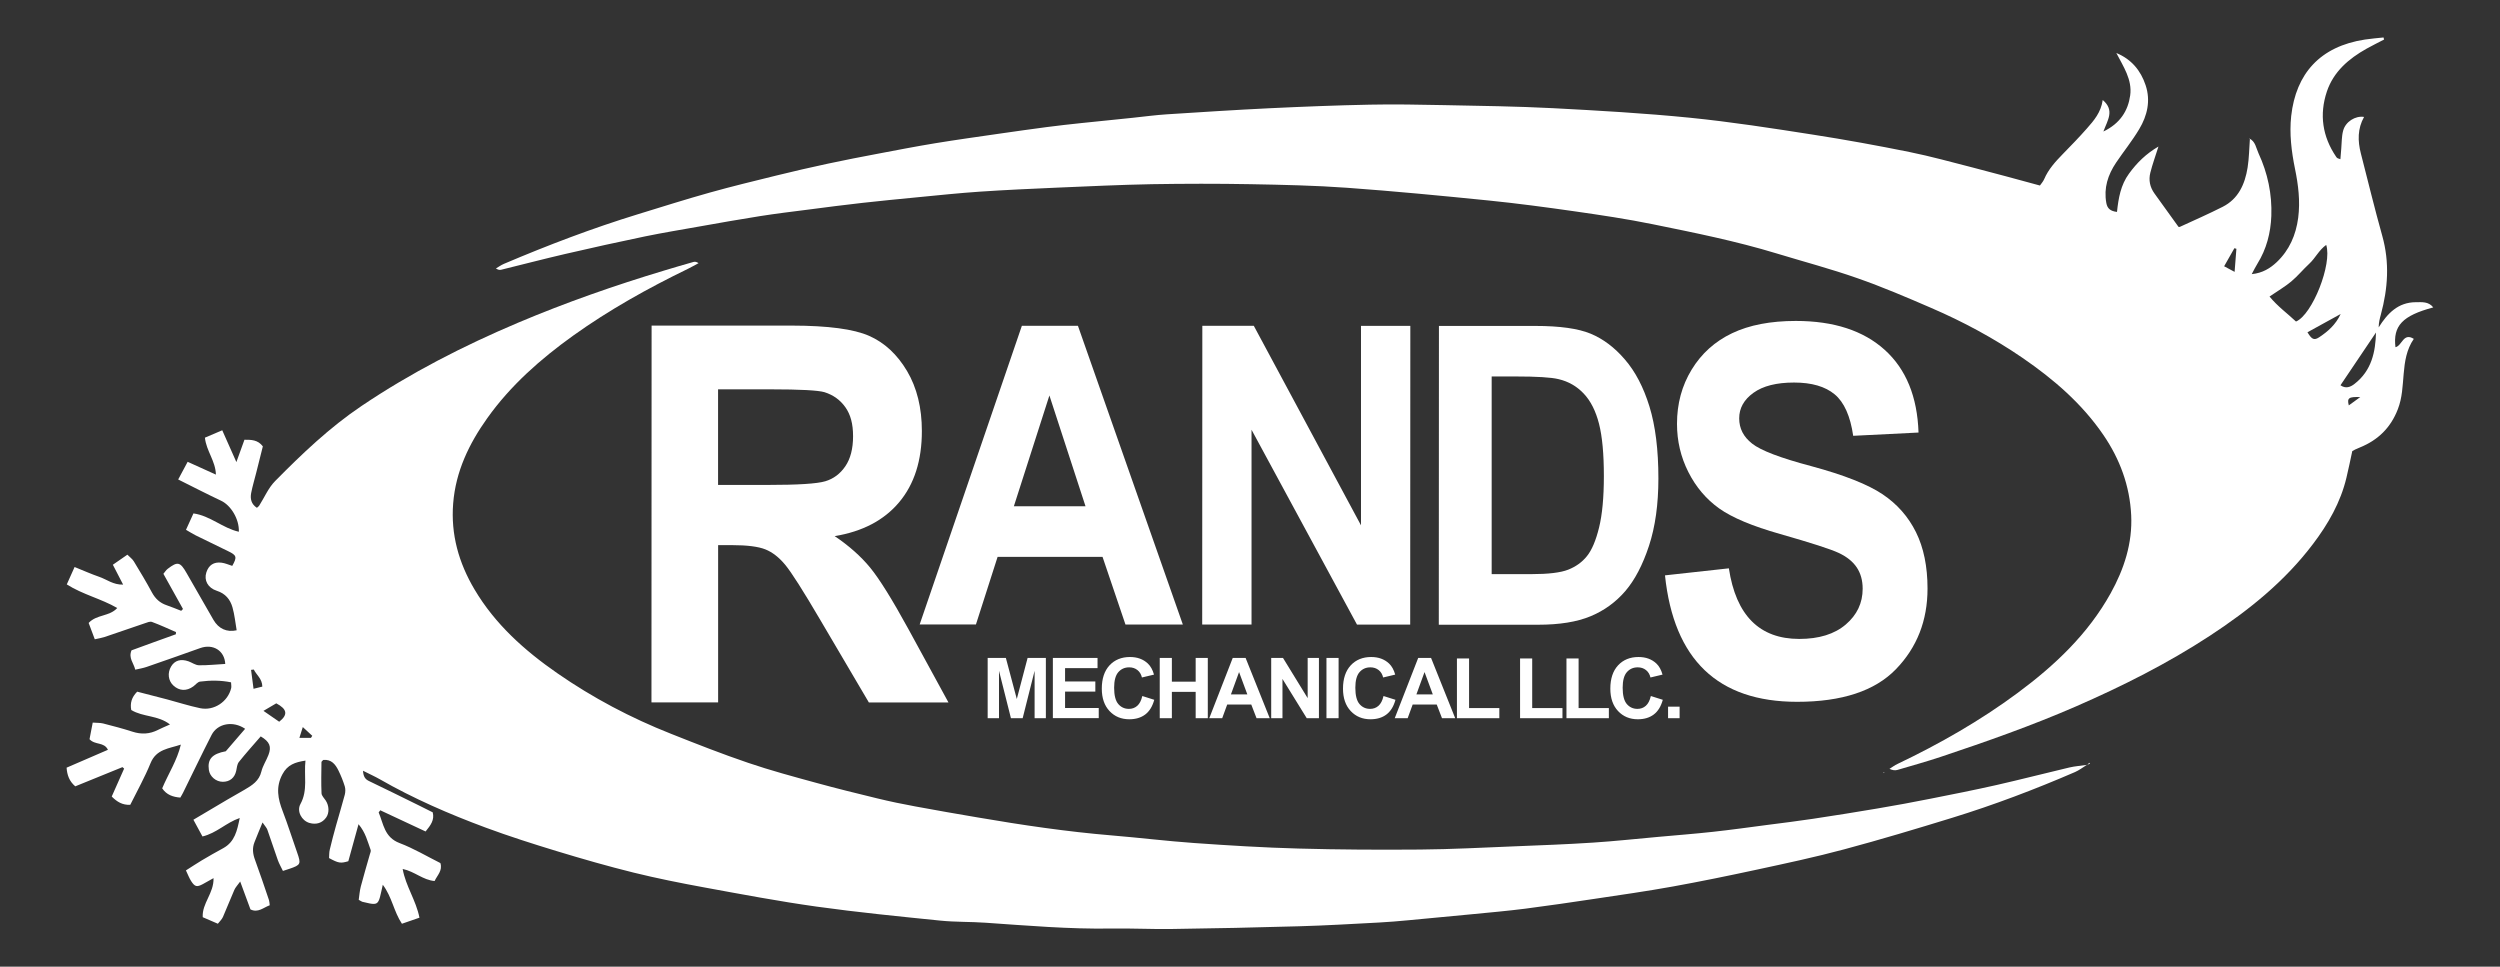 <?xml version="1.0" encoding="UTF-8"?>
<svg id="Layer_1" data-name="Layer 1" xmlns="http://www.w3.org/2000/svg" viewBox="0 0 375 145">
  <rect x="0" y="0" width="375" height="145" fill="#333333" stroke="none"/>
  <defs>
    <style>
      .cls-1 {
        fill: #fff;
        stroke-width: 0px;
      }
    </style>
  </defs>
  <path class="cls-1" d="M313.02,114.74c-.59.36-1.14.8-1.77,1.07-6.01,2.6-12.13,4.92-18.39,6.85-5.39,1.66-10.78,3.28-16.23,4.74-4.35,1.17-8.76,2.11-13.17,3.06-4.17.9-8.36,1.76-12.56,2.52-3.92.71-7.87,1.27-11.81,1.86-3.42.51-6.85,1.02-10.29,1.46-2.68.34-5.38.58-8.07.84-3.17.31-6.33.61-9.5.9-1.47.13-2.93.27-4.4.34-3.98.21-7.97.45-11.96.56-6.41.19-12.82.32-19.23.41-2.99.04-5.99-.12-8.98-.07-6.29.1-12.54-.44-18.8-.87-2.27-.16-4.56-.09-6.82-.32-6.19-.63-12.39-1.24-18.55-2.1-5.64-.79-11.25-1.85-16.86-2.88-3.55-.65-7.09-1.36-10.59-2.22-3.87-.96-7.71-2.06-11.52-3.22-3.58-1.09-7.16-2.23-10.67-3.53-5.47-2.03-10.82-4.35-15.89-7.26-.76-.43-1.56-.79-2.51-1.27.06.88.32,1.27.91,1.55,2.52,1.2,5.02,2.45,7.53,3.68.68.33,1.35.67,2.02,1.01.29,1.15-.31,1.93-1.07,2.87-2.25-1.05-4.52-2.12-6.8-3.18-.08.11-.16.21-.24.32.73,1.72.84,3.73,3.14,4.6,2.11.8,4.08,1.98,6.12,3,.35,1.13-.45,1.8-.87,2.69-1.74-.14-2.99-1.43-4.79-1.81.46,2.59,2,4.69,2.52,7.31-.91.32-1.77.61-2.63.91-1.24-1.86-1.47-3.99-2.87-5.85-.18.79-.28,1.32-.42,1.84-.27.99-.54,1.15-1.53.97-.37-.07-.75-.16-1.11-.25-.13-.04-.25-.13-.55-.3.09-.63.14-1.33.31-1.99.42-1.61.9-3.2,1.35-4.8.06-.23.2-.5.13-.69-.46-1.27-.77-2.62-1.82-3.86-.55,1.99-1.05,3.79-1.53,5.55-1.16.35-1.47.3-2.89-.47.03-.38,0-.84.11-1.28.28-1.2.6-2.39.93-3.58.43-1.55.91-3.09,1.32-4.65.1-.39.11-.86,0-1.24-.25-.81-.57-1.61-.95-2.38-.45-.92-1.06-1.71-2.28-1.59-.1.12-.27.22-.27.33-.02,1.56-.06,3.12.01,4.68.02.37.4.72.63,1.08.52.79.55,1.86.07,2.54-.59.83-1.48,1.12-2.52.82-1.16-.34-1.94-1.76-1.34-2.84,1.14-2.08.5-4.25.75-6.51-1.56.24-2.69.62-3.45,2.04-1.04,1.94-.68,3.69.04,5.56.78,2.03,1.43,4.12,2.16,6.18.61,1.73.55,1.87-1.15,2.45-.27.09-.53.18-.98.32-.26-.55-.56-1.06-.76-1.61-.54-1.51-1.03-3.05-1.57-4.56-.11-.32-.38-.58-.73-1.1-.48,1.17-.86,2.07-1.21,2.97-.35.89-.25,1.74.08,2.63.74,2,1.41,4.03,2.1,6.05.07.22.07.46.11.77-.95.34-1.75,1.18-2.89.62-.48-1.31-.95-2.59-1.54-4.18-.4.56-.72.88-.88,1.26-.59,1.34-1.12,2.72-1.71,4.06-.16.36-.48.65-.76,1.01-.81-.35-1.5-.65-2.27-.98-.13-2.08,1.69-3.59,1.62-5.86-.65.37-1.13.64-1.61.9-.89.47-1.19.41-1.75-.46-.29-.46-.49-.98-.78-1.6.87-.55,1.61-1.04,2.37-1.5,1.06-.63,2.13-1.24,3.22-1.83,1.75-.96,2.09-2.64,2.48-4.53-2.06.71-3.47,2.27-5.59,2.77-.45-.83-.86-1.6-1.36-2.51,1.78-1.05,3.44-2.04,5.1-3.02.86-.5,1.73-.98,2.59-1.49,1.11-.65,2.17-1.3,2.51-2.73.21-.86.74-1.64,1.06-2.48.48-1.25.19-1.98-1.16-2.78-1.09,1.26-2.22,2.51-3.28,3.84-.27.34-.3.88-.4,1.33-.23,1.04-.95,1.64-2.01,1.64-1.02,0-1.95-.79-2.09-1.78-.23-1.61.48-2.42,2.54-2.8.93-1.08,1.91-2.21,2.9-3.37-1.83-1.25-4.15-.8-5.03.92-1.47,2.87-2.85,5.78-4.28,8.67-.1.21-.23.41-.41.73-1.1-.09-2.06-.4-2.72-1.39.93-2.21,2.24-4.19,2.8-6.56-1.74.6-3.68.65-4.55,2.79-.87,2.14-2.01,4.17-3.04,6.24-1.18.06-1.99-.45-2.78-1.24.62-1.39,1.24-2.79,1.86-4.19-.08-.07-.17-.14-.25-.22-2.35.95-4.7,1.91-7.08,2.88-.9-.77-1.22-1.69-1.3-2.8,2.1-.91,4.12-1.78,6.2-2.68-.58-1.22-1.93-.67-2.76-1.59.14-.71.3-1.56.48-2.49.64.05,1.12.02,1.56.13,1.47.38,2.95.76,4.39,1.23,1.35.44,2.6.37,3.85-.27.5-.26,1.02-.46,1.79-.81-1.8-1.41-4.04-1.09-5.81-2.17-.19-1,.04-1.9.89-2.75,1.48.38,2.99.76,4.49,1.16,1.65.44,3.28.97,4.96,1.32,2.07.43,4.17-.98,4.65-3.02.05-.22,0-.46-.02-.86-1.56-.32-3.11-.31-4.65-.11-.36.05-.67.47-1.01.72-1.02.74-2.1.69-2.99-.13-.78-.72-.92-1.9-.34-2.86.54-.91,1.45-1.18,2.61-.77.53.19,1.04.58,1.57.59,1.31.02,2.63-.13,3.94-.2-.1-2.01-1.84-3.06-3.75-2.38-2.68.96-5.36,1.9-8.05,2.83-.52.18-1.08.27-1.7.41-.23-1-1.05-1.73-.56-2.9,1.07-.39,2.22-.81,3.37-1.23,1.09-.4,2.19-.79,3.28-1.18,0-.11.01-.22.02-.33-1.2-.52-2.38-1.07-3.6-1.52-.3-.11-.73.08-1.08.2-2.02.68-4.04,1.39-6.06,2.07-.4.13-.82.19-1.44.33-.32-.86-.63-1.67-.92-2.45,1.21-1.3,3.11-.94,4.29-2.24-2.42-1.4-5.14-2-7.57-3.54.41-.92.75-1.66,1.17-2.61,1.34.54,2.5,1.06,3.69,1.47,1.12.38,2.11,1.22,3.59,1.17-.55-1.07-1-1.94-1.54-2.98.69-.48,1.37-.95,2.18-1.51.37.38.75.64.97,1.01.94,1.54,1.87,3.09,2.72,4.67.51.93,1.19,1.56,2.19,1.9.74.25,1.46.56,2.19.84.09-.09.18-.18.27-.27-.97-1.74-1.94-3.48-2.94-5.28.23-.27.4-.56.65-.75,1.49-1.14,1.87-1.04,2.82.62,1.34,2.35,2.68,4.7,4.04,7.04.78,1.34,2.01,1.89,3.48,1.56-.2-1.15-.31-2.33-.63-3.45-.34-1.18-1.06-2.06-2.34-2.47-1.37-.44-1.95-1.59-1.58-2.75.35-1.09,1.11-1.62,2.28-1.47.55.07,1.07.31,1.61.48.75-1.33.67-1.59-.63-2.21-1.63-.78-3.25-1.57-4.86-2.37-.46-.23-.89-.51-1.45-.83.38-.84.73-1.6,1.12-2.46,2.52.35,4.4,2.22,6.81,2.75.07-1.91-1.2-3.97-2.68-4.66-2.1-.99-4.16-2.05-6.42-3.18.5-.93.92-1.72,1.42-2.65,1.47.67,2.74,1.24,4.24,1.92-.06-2.06-1.44-3.54-1.65-5.54.79-.34,1.6-.68,2.6-1.11.69,1.54,1.33,2.98,2.12,4.77.47-1.3.83-2.29,1.21-3.35,1.02,0,1.99-.01,2.76.99-.32,1.29-.65,2.62-.99,3.95-.25,1.01-.56,2.01-.76,3.04-.17.88.01,1.68.86,2.23.15-.14.27-.21.34-.32.79-1.24,1.38-2.67,2.39-3.69,4.03-4.08,8.17-8.04,12.97-11.27,7.39-4.98,15.27-9.01,23.46-12.48,7.17-3.03,14.51-5.6,21.96-7.84,1.45-.44,2.91-.87,4.37-1.28.21-.06.44-.03.76.18-.54.29-1.06.59-1.61.86-5.99,2.91-11.79,6.14-17.21,10.02-4.89,3.51-9.37,7.45-12.88,12.38-2.73,3.83-4.73,7.98-5.11,12.78-.37,4.66.84,8.92,3.2,12.9,3.09,5.22,7.5,9.16,12.42,12.57,5.32,3.69,11.02,6.7,17.04,9.08,3.83,1.52,7.68,3.04,11.58,4.36,3.37,1.15,6.81,2.07,10.24,3.01,3.02.83,6.07,1.58,9.11,2.32,1.89.46,3.8.86,5.72,1.21,3.13.58,6.27,1.13,9.41,1.66,6.65,1.14,13.33,2.13,20.06,2.69,4.12.34,8.23.85,12.36,1.14,5.22.37,10.44.69,15.66.83,6.08.17,12.16.2,18.24.15,4.7-.04,9.4-.29,14.1-.48,3.94-.16,7.88-.3,11.82-.56,3.27-.21,6.53-.57,9.79-.86,2.74-.25,5.49-.46,8.22-.76,2.74-.3,5.47-.68,8.2-1.04,2.26-.29,4.52-.57,6.78-.91,3.24-.49,6.47-1,9.69-1.55,2.67-.45,5.33-.94,7.98-1.47,3.3-.65,6.61-1.31,9.89-2.05,3.65-.83,7.28-1.77,10.92-2.63.86-.2,1.76-.26,2.64-.39l-.03-.04ZM41.88,108.26c1.34-1.05,1.21-1.89-.44-2.76-.55.33-1.16.68-1.92,1.13.95.65,1.66,1.15,2.36,1.63ZM38.07,100.43c-.14.02-.27.04-.41.05.12.89.23,1.78.37,2.84.59-.15.95-.24,1.32-.33-.02-1.19-.89-1.75-1.28-2.56ZM46.65,110.67c.06-.1.13-.2.19-.3-.41-.38-.82-.76-1.42-1.31-.2.65-.33,1.05-.51,1.62.73,0,1.23,0,1.73,0Z"/>
  <path class="cls-1" d="M337.39,20.77c.94.44,1.02,1.44,1.39,2.23,1.38,2.97,2.04,6.13,1.92,9.39-.1,2.54-.72,4.97-2.09,7.17-.27.43-.49.89-.85,1.56,1.63-.16,2.78-.89,3.75-1.8,1.89-1.79,2.88-4.07,3.22-6.65.32-2.49.02-4.92-.48-7.35-.53-2.61-.86-5.26-.57-7.92.71-6.34,4.31-10.44,11.07-11.47.92-.14,1.85-.21,2.78-.31.03.1.06.21.08.31-.88.46-1.76.89-2.62,1.37-2.67,1.5-4.95,3.43-5.96,6.43-1.15,3.45-.67,6.74,1.38,9.77.05.08.11.16.19.21.07.05.17.07.46.17.04-.57.08-1.08.13-1.6.08-.89.05-1.82.28-2.67.35-1.35,1.83-2.28,3.14-2.07-.99,1.76-.96,3.61-.48,5.48,1.06,4.12,2.06,8.26,3.21,12.36,1.12,3.98.85,7.89-.21,11.8-.17.61-.32,1.22-.33,1.93,1.33-2.12,2.92-3.77,5.58-3.78.89,0,1.89-.13,2.61.78-4.63,1.24-6.06,2.76-5.67,5.97,1-.21,1.16-2.25,2.75-1.25-1.1,1.6-1.36,3.4-1.52,5.25-.16,1.79-.2,3.58-.88,5.32-1.06,2.74-2.94,4.59-5.62,5.69-.26.11-.52.22-.78.34-.13.06-.25.14-.43.24-.28,1.3-.55,2.64-.87,3.97-.88,3.71-2.74,6.95-5.02,9.96-4.24,5.61-9.63,9.94-15.46,13.76-6.37,4.17-13.14,7.57-20.11,10.61-6.62,2.88-13.41,5.27-20.24,7.55-2.16.72-4.35,1.33-6.53,1.97-.34.1-.72.06-1.19-.16.4-.25.78-.54,1.21-.74,6.31-3.01,12.37-6.47,17.99-10.63,5.58-4.13,10.57-8.83,13.98-14.97,2.01-3.62,3.28-7.5,3.08-11.69-.21-4.41-1.69-8.43-4.19-12.08-3.22-4.7-7.45-8.34-12.1-11.53-4.32-2.96-8.91-5.43-13.71-7.5-3.65-1.58-7.32-3.15-11.07-4.46-3.98-1.4-8.07-2.48-12.11-3.71-6.1-1.86-12.34-3.11-18.57-4.38-3.86-.79-7.77-1.37-11.67-1.93-4.33-.62-8.66-1.2-13.01-1.64-7.05-.71-14.1-1.39-21.16-1.9-4.83-.35-9.68-.45-14.52-.54-4.94-.09-9.88-.08-14.82,0-4.75.09-9.5.32-14.24.52-3.84.17-7.69.34-11.53.6-3.08.21-6.15.53-9.23.83-2.79.27-5.58.54-8.36.85-2.69.3-5.38.65-8.06,1-2.45.31-4.9.61-7.33.99-3.05.48-6.08,1.02-9.12,1.56-2.71.48-5.43.93-8.12,1.48-4,.83-7.98,1.71-11.95,2.63-3.23.75-6.44,1.59-9.66,2.38-.21.05-.45,0-.76-.2.4-.24.79-.52,1.22-.7,6.59-2.8,13.28-5.35,20.13-7.45,3.58-1.1,7.15-2.23,10.76-3.24,3.28-.92,6.6-1.72,9.92-2.54,2.58-.63,5.17-1.24,7.77-1.79,2.5-.54,5.02-1.02,7.54-1.5,2.84-.54,5.68-1.09,8.54-1.56,3.23-.53,6.48-.98,9.72-1.45,2.35-.34,4.7-.67,7.05-.98,1.69-.22,3.39-.41,5.09-.59,2.6-.28,5.19-.53,7.79-.8,1.7-.18,3.4-.41,5.1-.52,5.12-.33,10.24-.66,15.36-.91,5.03-.24,10.07-.44,15.1-.54,3.7-.08,7.41,0,11.12.07,5.46.11,10.93.18,16.38.46,6.84.36,13.68.75,20.49,1.43,6.19.62,12.34,1.58,18.49,2.54,4.83.75,9.65,1.63,14.45,2.6,3.21.65,6.37,1.53,9.54,2.34,3.31.85,6.6,1.76,10.04,2.69.19-.27.48-.59.64-.96.63-1.47,1.68-2.62,2.78-3.75,1.23-1.26,2.46-2.52,3.62-3.84,1.06-1.2,2.12-2.42,2.38-4.28,1.83,1.55.73,3.01.1,4.73,2.53-1.22,3.7-3.13,4.02-5.42.33-2.35-1.03-4.33-2.08-6.36,2.25.93,3.66,2.61,4.4,4.85.77,2.33.24,4.55-.96,6.56-1.04,1.75-2.33,3.34-3.47,5.03-1.23,1.83-1.88,3.81-1.47,6.06.15.83.61,1.22,1.6,1.34.22-2.06.55-4.03,1.8-5.74,1.19-1.64,2.58-3,4.42-4.07-.44,1.4-.9,2.65-1.22,3.93-.28,1.1-.06,2.17.62,3.11,1.19,1.65,2.38,3.3,3.6,5,0,0,.12.05.19.02,2.15-.99,4.32-1.94,6.43-3.01,2.38-1.2,3.35-3.41,3.75-5.88.23-1.45.24-2.93.35-4.4h-.04ZM348.94,36.73c-1.11.79-1.64,1.99-2.53,2.81-.93.86-1.75,1.87-2.72,2.68-.96.8-2.06,1.44-3.26,2.26,1.22,1.49,2.7,2.55,3.97,3.75,2.45-1.02,5.46-8.64,4.53-11.5ZM356.41,49.86c-1.73,2.57-3.52,5.23-5.34,7.93.79.55,1.48.28,2.1-.2,2.59-2,3.16-4.84,3.23-7.74ZM351.1,47.1c-1.76.97-3.37,1.86-4.98,2.74.64,1.07.99,1.26,1.77.74,1.29-.86,2.46-1.87,3.21-3.48ZM335.46,37.32c-.1-.03-.2-.06-.3-.09-.49.87-.99,1.73-1.54,2.71.53.29.96.51,1.57.84l.27-3.46ZM354.04,59.56c-1.75-.06-2,.14-1.72,1.25.51-.37.98-.71,1.72-1.25Z"/>
  <path class="cls-1" d="M313.06,114.78c.11-.12.22-.25.33-.37.03.05.07.1.1.15-.15.06-.31.12-.46.18l.03.04Z"/>
  <path class="cls-1" d="M282.57,115.96s-.05-.05-.07-.07c.03-.01.06-.04.09-.03.03,0,.05.04.07.07-.03.01-.06.02-.09.03Z"/>
  <g>
    <path class="cls-1" d="M97.72,105.35l.02-56.51h21.08c5.39.01,9.24.52,11.55,1.54,2.31,1.02,4.21,2.78,5.69,5.28s2.22,5.51,2.22,9c0,4.42-1.14,7.98-3.41,10.68-2.27,2.7-5.49,4.39-9.67,5.08,2.14,1.44,3.92,3.02,5.32,4.72,1.4,1.71,3.31,4.78,5.73,9.2l6.02,11.03h-11.94s-7.24-12.3-7.24-12.3c-2.61-4.45-4.38-7.23-5.31-8.35-.93-1.12-1.92-1.89-2.97-2.31-1.05-.42-2.72-.64-5.03-.64h-2.06s0,23.59,0,23.59h-9.98ZM107.71,72.74h7.42c4.54,0,7.42-.18,8.66-.55,1.24-.37,2.24-1.12,3.01-2.25.77-1.13,1.16-2.63,1.16-4.51s-.38-3.24-1.15-4.34c-.77-1.09-1.81-1.84-3.13-2.26-.94-.28-3.64-.43-8.13-.43h-7.84s0,14.34,0,14.34Z"/>
    <path class="cls-1" d="M177.42,93.68h-8.6s-3.44-10.15-3.44-10.15h-15.74s-3.25,10.14-3.25,10.14h-8.44s15.33-44.8,15.33-44.8h8.41s15.74,44.82,15.74,44.82ZM162.83,75.95l-5.42-16.63-5.33,16.62h10.75Z"/>
    <path class="cls-1" d="M180.33,93.68l.02-44.81h7.72s16.08,29.93,16.08,29.93v-29.92s7.4,0,7.4,0l-.02,44.81h-7.98s-15.82-29.23-15.82-29.23v29.22s-7.4,0-7.4,0Z"/>
    <path class="cls-1" d="M215.84,48.89h14.47c3.66,0,6.42.39,8.28,1.16s3.58,2.05,5.14,3.87c1.57,1.81,2.8,4.17,3.69,7.06.89,2.89,1.34,6.49,1.34,10.79,0,3.87-.47,7.24-1.41,10.1-.94,2.86-2.13,5.13-3.56,6.8-1.44,1.67-3.18,2.93-5.21,3.77-2.04.85-4.66,1.27-7.86,1.27h-14.9s.02-44.81.02-44.81ZM223.75,56.47v29.65s5.94,0,5.94,0c2.55,0,4.4-.22,5.54-.67,1.14-.45,2.08-1.12,2.81-2.03.73-.9,1.34-2.33,1.82-4.29.48-1.95.72-4.53.72-7.72,0-3.32-.24-5.93-.73-7.85-.49-1.91-1.25-3.42-2.29-4.52-1.04-1.1-2.29-1.82-3.78-2.17-1.11-.27-3.26-.4-6.44-.4h-3.6Z"/>
    <path class="cls-1" d="M249.78,86.3l9.55-1.05c1.07,7.06,4.59,10.59,10.56,10.59,2.96,0,5.28-.72,6.97-2.16,1.69-1.44,2.54-3.23,2.54-5.37,0-1.25-.3-2.32-.89-3.2-.59-.88-1.49-1.6-2.7-2.17s-4.14-1.51-8.79-2.84c-4.17-1.18-7.21-2.46-9.15-3.84-1.93-1.38-3.47-3.19-4.61-5.44-1.14-2.25-1.71-4.66-1.71-7.25,0-3.01.73-5.72,2.2-8.13,1.47-2.41,3.49-4.23,6.07-5.46,2.58-1.23,5.77-1.84,9.55-1.84,5.7,0,10.14,1.45,13.34,4.34,3.2,2.89,4.89,7.02,5.07,12.4l-9.8.49c-.43-2.96-1.36-5.04-2.78-6.22-1.42-1.18-3.45-1.77-6.09-1.77-2.63,0-4.66.51-6.09,1.54-1.43,1.03-2.14,2.3-2.14,3.83s.64,2.77,1.94,3.79c1.29,1.03,4.26,2.16,8.91,3.39,4.92,1.33,8.47,2.74,10.66,4.21,2.19,1.47,3.86,3.37,5.01,5.69s1.73,5.14,1.73,8.46c0,4.8-1.58,8.83-4.74,12.09-3.16,3.26-8.1,4.89-14.82,4.89-11.88,0-18.49-6.32-19.82-18.96Z"/>
  </g>
  <g>
    <path class="cls-1" d="M148.15,107.73v-9.04h2.73s1.64,6.16,1.64,6.16l1.62-6.16h2.74v9.04h-1.69v-7.11s-1.79,7.11-1.79,7.11h-1.76s-1.79-7.11-1.79-7.11v7.11h-1.69Z"/>
    <path class="cls-1" d="M157.93,107.73v-9.04h6.7v1.53h-4.87s0,2,0,2h4.54v1.52h-4.54s0,2.46,0,2.46h5.05v1.52h-6.87Z"/>
    <path class="cls-1" d="M171.37,104.41l1.77.56c-.27.99-.72,1.72-1.35,2.2-.63.48-1.43.72-2.4.72-1.2,0-2.19-.41-2.96-1.23-.77-.82-1.16-1.94-1.16-3.36,0-1.5.39-2.67,1.16-3.5s1.8-1.25,3.06-1.25c1.11,0,2,.33,2.69.98.41.39.72.94.92,1.66l-1.81.43c-.11-.47-.33-.84-.67-1.11s-.75-.41-1.24-.41c-.67,0-1.21.24-1.63.72-.42.48-.63,1.26-.63,2.34,0,1.14.21,1.96.62,2.44.41.48.94.73,1.6.73.48,0,.9-.15,1.25-.46.35-.31.6-.79.75-1.45Z"/>
    <path class="cls-1" d="M173.96,107.73v-9.04h1.82v3.56s3.57,0,3.57,0v-3.56h1.82v9.04h-1.82v-3.95s-3.57,0-3.57,0v3.95h-1.82Z"/>
    <path class="cls-1" d="M190.46,107.73h-1.98s-.79-2.05-.79-2.05h-3.61s-.75,2.05-.75,2.05h-1.94s3.52-9.04,3.52-9.04h1.93s3.62,9.04,3.62,9.04ZM187.1,104.16l-1.24-3.35-1.22,3.35h2.47Z"/>
    <path class="cls-1" d="M190.68,107.73v-9.04h1.77s3.7,6.03,3.7,6.03v-6.03h1.69v9.04h-1.83s-3.64-5.89-3.64-5.89v5.89h-1.69Z"/>
    <path class="cls-1" d="M198.97,107.73v-9.04h1.82v9.04h-1.82Z"/>
    <path class="cls-1" d="M207.55,104.41l1.77.56c-.27.99-.72,1.72-1.35,2.2-.63.48-1.43.72-2.4.72-1.2,0-2.19-.41-2.96-1.23-.77-.82-1.16-1.94-1.16-3.36,0-1.5.39-2.67,1.16-3.5s1.8-1.25,3.06-1.25c1.11,0,2,.33,2.69.98.41.39.72.94.92,1.66l-1.81.43c-.11-.47-.33-.84-.67-1.11s-.75-.41-1.24-.41c-.67,0-1.21.24-1.63.72-.42.48-.63,1.26-.63,2.34,0,1.14.21,1.96.62,2.44.41.48.94.73,1.6.73.48,0,.9-.15,1.25-.46.35-.31.6-.79.75-1.45Z"/>
    <path class="cls-1" d="M218.28,107.73h-1.98s-.79-2.05-.79-2.05h-3.61s-.75,2.05-.75,2.05h-1.94s3.52-9.04,3.52-9.04h1.93s3.62,9.04,3.62,9.04ZM214.92,104.16l-1.24-3.35-1.22,3.35h2.47Z"/>
    <path class="cls-1" d="M218.54,107.73v-8.96h1.82v7.44s4.54,0,4.54,0v1.52h-6.36Z"/>
    <path class="cls-1" d="M228.01,107.73v-8.96h1.82v7.44s4.54,0,4.54,0v1.52h-6.36Z"/>
    <path class="cls-1" d="M234.97,107.73v-8.96h1.82v7.44s4.54,0,4.54,0v1.52h-6.36Z"/>
    <path class="cls-1" d="M247.65,104.41l1.77.56c-.27.99-.72,1.72-1.35,2.2-.63.48-1.43.72-2.4.72-1.2,0-2.19-.41-2.96-1.23-.77-.82-1.16-1.94-1.16-3.36,0-1.5.39-2.67,1.16-3.5s1.8-1.25,3.06-1.25c1.11,0,2,.33,2.69.98.41.39.72.94.92,1.66l-1.81.43c-.11-.47-.33-.84-.67-1.11s-.75-.41-1.24-.41c-.67,0-1.21.24-1.63.72-.42.48-.63,1.26-.63,2.34,0,1.14.21,1.96.62,2.44.41.48.94.73,1.6.73.48,0,.9-.15,1.25-.46.35-.31.6-.79.75-1.45Z"/>
    <path class="cls-1" d="M250.21,107.73v-1.73h1.73v1.73h-1.73Z"/>
  </g>
</svg>